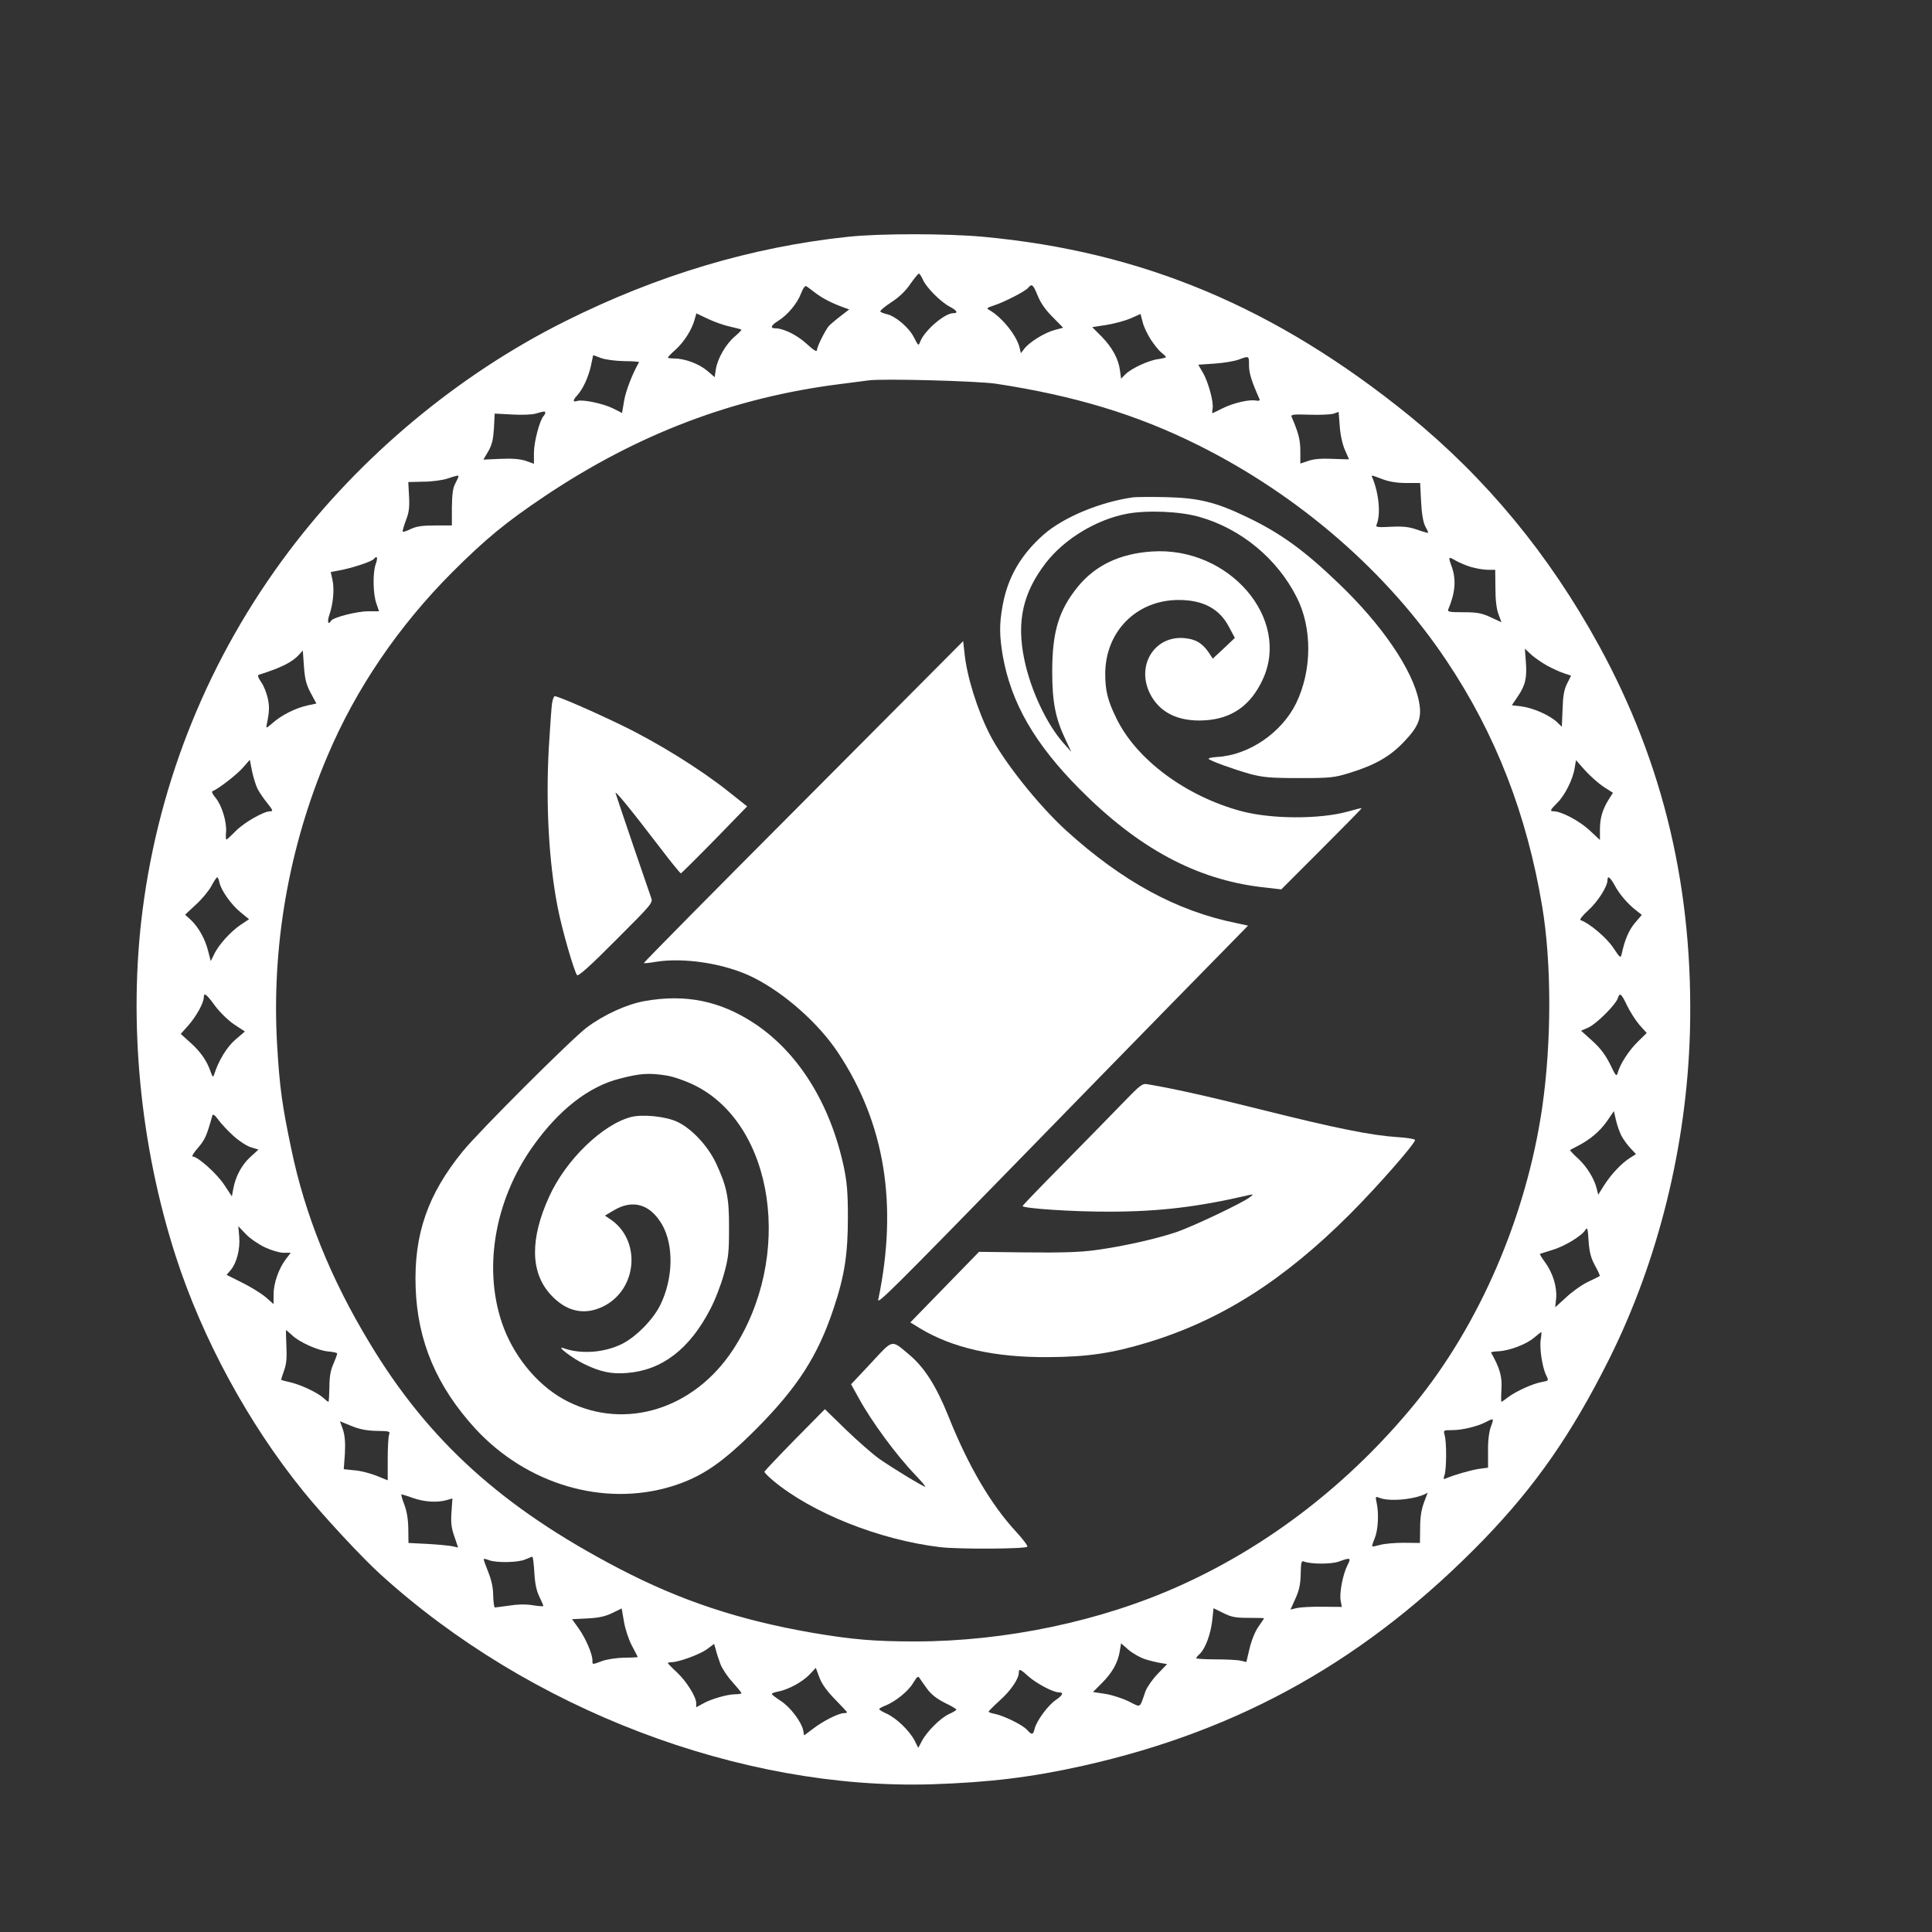 <?xml version="1.0" standalone="no"?>
<!DOCTYPE svg PUBLIC "-//W3C//DTD SVG 20010904//EN"
 "http://www.w3.org/TR/2001/REC-SVG-20010904/DTD/svg10.dtd">
<svg version="1.0" xmlns="http://www.w3.org/2000/svg"
 width="1024pt" height="1024pt" viewBox="0 0 1024 1024"
 preserveAspectRatio="xMidYMid meet">

<rect x="0" y="0" width="1024" height="1024" fill="#333333" stroke="none"/>

<g transform="translate(0,1024) scale(0.1,-0.1)"
fill="#ffffff" stroke="none">
<path d="M4495 8985 c-511 -54 -1010 -203 -1500 -448 -565 -282 -1085 -715
-1466 -1222 -419 -557 -684 -1207 -773 -1896 -77 -594 -14 -1251 176 -1839
141 -436 384 -884 674 -1242 104 -129 311 -352 408 -440 790 -719 1911 -1146
2926 -1115 304 10 527 37 800 98 840 188 1512 568 2125 1200 274 284 465 558
664 956 261 523 411 1132 428 1733 20 749 -138 1421 -483 2050 -264 482 -599
887 -1007 1219 -707 572 -1411 868 -2256 946 -196 18 -546 18 -716 0z m396
-226 c16 -40 93 -118 142 -144 40 -21 48 -35 19 -35 -45 0 -151 -91 -174 -149
-10 -26 -10 -26 -34 21 -26 52 -98 113 -144 123 -17 4 -32 10 -34 14 -3 4 23
26 58 49 41 26 77 61 101 97 21 30 42 55 45 55 4 0 13 -14 21 -31z m-566 -74
c38 -28 84 -52 148 -75 l28 -10 -48 -37 c-26 -20 -54 -44 -61 -52 -21 -27 -62
-109 -62 -127 0 -11 -18 0 -55 34 -51 47 -123 82 -167 82 -28 0 -21 16 16 39
50 31 101 92 121 144 11 29 22 44 29 40 6 -4 29 -21 51 -38z m1175 -12 c15
-38 43 -78 80 -114 l55 -56 -45 -12 c-53 -14 -132 -63 -160 -98 l-19 -25 -7
29 c-15 64 -92 160 -159 199 -18 10 -16 12 20 24 57 18 169 76 184 94 20 24
26 20 51 -41z m-1631 -164 c31 -7 58 -14 60 -16 3 -2 -13 -18 -35 -37 -47 -40
-91 -116 -100 -174 l-6 -41 -41 35 c-43 36 -118 64 -174 64 -18 0 -33 2 -33 5
0 3 18 22 41 42 45 41 85 104 100 157 l10 35 61 -29 c34 -16 87 -35 117 -41z
m2230 -68 c18 -28 44 -60 57 -70 13 -10 24 -21 24 -24 0 -2 -18 -7 -39 -10
-51 -6 -144 -49 -175 -80 l-24 -24 -6 44 c-8 61 -40 120 -97 179 l-50 50 77
12 c43 7 100 23 128 35 l51 23 11 -42 c5 -23 25 -65 43 -93z m-2792 -115 c46
0 82 -3 80 -6 -34 -58 -71 -153 -79 -204 l-11 -65 -47 24 c-52 26 -161 49
-190 40 -25 -8 -25 3 -1 29 31 34 60 98 73 157 l12 57 40 -15 c23 -9 77 -16
123 -17z m3313 -23 c0 -41 14 -85 56 -179 3 -7 -4 -10 -20 -7 -35 7 -121 -13
-178 -42 -27 -14 -51 -25 -52 -25 -2 0 -1 11 1 24 7 33 -23 143 -52 192 l-24
41 87 6 c48 3 105 13 127 21 56 21 55 21 55 -31z m-1340 -97 c414 -63 745
-163 1070 -325 536 -267 1005 -674 1319 -1146 258 -386 424 -812 505 -1300 50
-298 50 -720 0 -1065 -84 -576 -332 -1152 -679 -1575 -343 -417 -768 -746
-1238 -958 -420 -190 -929 -297 -1408 -297 -214 0 -332 10 -544 46 -386 67
-698 170 -1025 341 -616 321 -1009 676 -1321 1195 -206 340 -343 680 -415
1028 -49 232 -62 329 -75 548 -31 522 61 1052 267 1536 150 355 376 687 659
971 178 178 286 267 495 407 492 329 999 521 1560 592 69 9 139 18 155 20 74
10 575 -3 675 -18z m-2390 -154 c0 -4 -4 -12 -9 -17 -20 -21 -51 -137 -51
-194 l0 -59 -42 15 c-30 10 -71 14 -135 11 l-91 -4 26 44 c20 35 26 62 30 122
l4 78 92 -5 c50 -3 107 -1 126 5 45 13 50 14 50 4z m4238 -196 c12 -27 22 -49
22 -50 0 -1 -39 0 -87 2 -60 3 -101 -1 -130 -11 l-41 -14 0 66 c0 59 -9 95
-46 181 -6 13 7 15 96 12 57 -2 114 1 128 6 l25 9 6 -76 c3 -46 14 -95 27
-125z m-4698 -141 c0 -4 -8 -20 -17 -38 -13 -24 -17 -57 -18 -127 l0 -95 -90
0 c-68 0 -99 -5 -128 -19 -21 -10 -40 -17 -42 -14 -3 2 5 29 16 59 17 43 20
70 17 129 l-4 75 80 2 c45 0 101 8 126 16 52 17 60 19 60 12z m4898 -15 c35
-13 76 -20 126 -20 l73 0 5 -97 c3 -64 11 -109 21 -130 10 -18 17 -34 17 -37
0 -2 -26 5 -57 16 -46 16 -75 19 -141 16 -72 -4 -82 -2 -76 11 23 53 13 165
-22 249 -7 15 -9 16 54 -8z m-5337 -451 c-16 -45 -14 -159 4 -208 l14 -41 -58
0 c-59 0 -185 -32 -196 -50 -16 -26 -22 -5 -9 32 20 58 27 136 16 185 l-9 41
36 7 c68 11 181 48 192 62 18 21 23 8 10 -28z m5805 -14 c27 -8 67 -15 89 -15
l40 0 1 -97 c0 -64 6 -113 17 -140 l15 -41 -56 26 c-48 22 -71 27 -145 27 -74
0 -86 2 -81 15 37 87 43 157 19 225 -20 55 -19 57 18 35 19 -11 56 -27 83 -35z
m404 -523 c30 -16 71 -35 91 -41 l36 -12 -21 -42 c-16 -31 -22 -66 -24 -135
l-4 -94 -26 25 c-38 36 -126 75 -188 83 l-51 6 33 49 c40 59 48 99 41 186 l-5
65 32 -30 c17 -16 56 -43 86 -60z m-6553 -145 l30 -56 -48 -10 c-62 -14 -137
-51 -184 -93 -35 -30 -36 -30 -31 -7 14 68 15 94 5 139 -6 27 -21 66 -35 85
-17 25 -20 37 -11 39 115 36 176 66 212 106 l20 22 6 -84 c5 -68 12 -96 36
-141z m-282 -508 c10 -19 33 -53 52 -76 29 -37 32 -43 15 -43 -35 0 -141 -61
-184 -106 -24 -24 -45 -44 -48 -44 -3 0 -4 18 -2 39 5 53 -22 142 -55 182 -17
20 -23 34 -16 36 28 10 131 89 162 126 l35 40 12 -61 c7 -33 20 -75 29 -93z
m7134 11 l50 -32 -23 -36 c-33 -54 -46 -98 -46 -160 l0 -54 -58 54 c-54 49
-147 98 -188 98 -21 0 -18 7 20 45 40 39 83 125 92 184 l7 42 48 -54 c27 -30
71 -69 98 -87z m-7336 -507 c8 -41 63 -119 113 -159 l44 -36 -45 -30 c-52 -35
-118 -107 -141 -158 l-17 -34 -14 54 c-16 64 -50 124 -91 164 l-31 28 58 54
c32 29 69 74 82 99 13 25 27 45 30 45 4 0 9 -12 12 -27z m7395 -15 c24 -46 70
-100 116 -135 l28 -22 -36 -42 c-32 -38 -54 -88 -70 -162 -7 -28 -7 -27 -47
32 -36 53 -124 127 -171 144 -8 2 8 23 40 52 50 45 102 126 102 160 0 27 14
16 38 -27z m-7419 -638 c26 -35 68 -76 101 -99 l58 -38 -50 -43 c-45 -38 -90
-112 -113 -185 -6 -17 -8 -15 -19 16 -20 57 -53 105 -107 153 l-51 46 41 46
c42 48 81 119 81 147 0 29 14 19 59 -43z m7485 0 c16 -33 46 -80 66 -103 l38
-42 -48 -47 c-48 -47 -95 -121 -106 -165 -6 -21 -11 -15 -40 46 -25 50 -51 85
-94 124 l-60 54 41 18 c42 20 143 120 154 155 10 31 18 25 49 -40z m-30 -690
c10 -19 32 -49 48 -66 l29 -31 -33 -21 c-44 -28 -99 -86 -137 -146 l-30 -48
-7 28 c-13 56 -53 120 -99 163 -26 23 -45 44 -43 46 2 1 19 10 38 20 67 34
120 79 157 132 l37 54 11 -48 c6 -26 19 -64 29 -83z m-7355 -2 c29 -26 70 -53
92 -59 l39 -12 -45 -41 c-45 -42 -77 -102 -89 -169 l-7 -38 -41 62 c-40 60
-140 149 -166 149 -8 0 5 21 27 46 37 42 47 65 77 173 3 8 15 -1 32 -25 16
-22 52 -60 81 -86z m165 -589 c34 -16 78 -29 99 -29 l38 0 -26 -34 c-38 -50
-65 -128 -65 -187 l0 -51 -42 37 c-24 20 -80 55 -125 77 l-82 41 23 27 c31 38
49 109 44 175 l-5 56 40 -42 c22 -23 67 -54 101 -70z m7050 -97 c16 -28 27
-54 25 -55 -2 -2 -30 -16 -62 -31 -32 -15 -84 -52 -116 -82 l-58 -53 5 48 c5
60 -17 133 -59 191 -17 23 -29 43 -27 44 2 1 30 10 63 20 66 19 158 75 177
106 11 18 14 10 18 -57 4 -60 12 -90 34 -131z m-6907 -368 c39 -38 140 -83
193 -87 25 -2 46 -7 47 -10 1 -4 -8 -28 -19 -54 -16 -35 -22 -69 -22 -125 -1
-43 -3 -78 -5 -78 -3 0 -14 9 -25 19 -30 28 -113 68 -171 83 -28 6 -52 13 -54
14 -2 2 5 23 14 48 13 35 16 66 13 131 -2 47 -3 85 -2 85 2 0 16 -12 31 -26z
m6619 -25 c-7 -46 9 -150 30 -190 13 -27 13 -27 -24 -34 -47 -8 -137 -49 -178
-80 -18 -14 -34 -25 -36 -25 -2 0 -2 31 0 69 4 66 -9 110 -55 192 -2 3 16 6
39 7 59 3 148 37 189 72 19 16 36 29 38 30 2 0 1 -18 -3 -41z m-264 -461 c-10
-27 -16 -75 -15 -130 l0 -87 -46 -6 c-42 -6 -130 -31 -175 -50 -16 -7 -17 -5
-10 16 11 30 12 174 1 212 -7 27 -7 27 40 27 54 0 135 20 179 43 42 22 43 21
26 -25z m-5905 -22 c68 -1 72 -2 65 -21 -4 -11 -7 -70 -7 -130 l0 -111 -59 24
c-33 13 -85 27 -117 29 l-57 6 6 82 c3 59 0 95 -10 127 l-16 45 61 -25 c44
-18 82 -25 134 -26z m5551 -378 c-14 -37 -21 -78 -21 -134 l-1 -82 -86 1 c-47
0 -103 -5 -124 -11 -22 -6 -41 -10 -43 -8 -2 1 4 20 13 42 18 43 23 129 11
186 -8 38 -8 38 18 28 56 -21 202 -5 252 29 0 1 -8 -23 -19 -51z m-5358 22
c60 -21 127 -25 177 -11 l31 9 -5 -71 c-4 -56 -1 -85 15 -130 l20 -59 -32 7
c-17 3 -76 9 -131 12 l-100 5 -1 77 c-1 51 -8 93 -22 129 -11 28 -17 52 -14
52 4 -1 32 -9 62 -20z m642 -393 c3 -58 11 -97 26 -128 12 -25 22 -48 22 -51
0 -3 -26 -1 -57 4 -36 6 -82 5 -124 -2 -38 -5 -71 -10 -76 -10 -4 0 -8 28 -9
63 0 42 -9 82 -27 127 -14 35 -25 65 -23 67 2 2 15 -1 30 -7 39 -14 155 -12
191 5 17 7 33 14 36 14 4 1 8 -36 11 -82z m4309 35 c-24 -48 -43 -147 -35
-187 l6 -32 -104 1 c-57 1 -118 -3 -135 -7 l-33 -8 26 58 c20 44 27 76 28 131
1 60 4 71 16 66 36 -15 146 -15 185 -1 64 23 68 22 46 -21z m-3792 -424 c17
-32 31 -59 31 -61 0 -1 -33 -3 -73 -3 -39 -1 -92 -9 -116 -18 -54 -20 -51 -20
-51 4 0 34 -36 117 -73 169 l-35 49 82 4 c61 3 95 11 132 29 l49 24 12 -69 c6
-38 25 -96 42 -128z m3268 147 c46 0 83 -1 83 -2 0 -1 -14 -22 -30 -45 -18
-25 -37 -73 -47 -115 l-17 -72 -30 7 c-17 4 -77 7 -134 7 -56 0 -102 3 -102 6
0 3 9 14 19 23 29 27 58 104 66 177 l7 65 51 -25 c43 -22 66 -26 134 -26z
m-2799 -244 c9 -24 37 -67 64 -96 26 -29 48 -56 48 -59 0 -3 -15 -6 -33 -6
-42 0 -132 -26 -174 -51 l-33 -18 0 22 c0 34 -53 118 -104 165 -25 23 -46 45
-46 47 0 3 9 5 19 5 38 0 149 41 187 68 l39 29 9 -31 c4 -17 15 -51 24 -75z
m2251 25 c25 -8 62 -17 81 -20 l36 -6 -51 -53 c-27 -28 -56 -70 -64 -92 -32
-92 -22 -86 -88 -53 -32 16 -88 34 -124 40 l-66 10 48 48 c54 54 84 107 94
168 l7 42 40 -35 c23 -19 62 -41 87 -49z m-1643 -213 c35 -36 64 -67 64 -69 0
-2 -8 -4 -17 -4 -28 0 -113 -43 -164 -83 l-47 -35 -5 27 c-9 45 -69 124 -119
156 -26 17 -47 33 -47 36 -1 4 14 10 32 13 54 10 130 51 167 90 l34 36 19 -51
c13 -35 40 -72 83 -116z m1026 121 c42 -37 130 -84 161 -84 27 0 20 -15 -18
-41 -40 -27 -101 -110 -111 -151 -8 -34 -15 -35 -40 -7 -22 26 -125 76 -171
85 -18 3 -33 9 -33 12 0 3 27 30 60 60 58 52 100 114 100 147 0 22 8 19 52
-21z m-536 -68 c20 -27 51 -51 91 -71 34 -16 62 -33 62 -36 1 -3 -17 -14 -39
-24 -45 -20 -119 -94 -145 -145 l-18 -34 -19 38 c-27 52 -95 118 -146 142 -23
10 -42 22 -42 25 0 4 15 12 33 19 54 22 121 76 147 120 22 35 26 39 35 24 6
-9 24 -35 41 -58z"/>
<path d="M6005 7604 c-176 -25 -369 -106 -473 -197 -122 -108 -191 -227 -218
-377 -18 -99 -17 -159 1 -266 44 -249 169 -467 409 -708 311 -313 617 -477
963 -518 l104 -12 214 214 c118 118 213 215 212 216 -1 2 -34 -6 -72 -17 -149
-42 -408 -41 -567 2 -293 79 -555 273 -661 492 -47 96 -59 147 -59 237 1 224
167 390 389 390 130 0 216 -46 267 -143 l31 -58 -58 -55 -59 -55 -21 32 c-35
51 -71 72 -131 77 -157 13 -254 -144 -182 -292 50 -102 150 -152 290 -144 144
8 244 78 308 215 152 324 -178 707 -586 680 -169 -11 -298 -72 -391 -184 -103
-126 -138 -240 -138 -453 0 -161 17 -249 72 -363 l29 -62 -40 45 c-90 101
-175 281 -209 445 -42 203 -7 355 116 514 99 126 266 227 428 258 107 20 282
13 385 -17 219 -62 412 -221 515 -426 83 -163 81 -387 -3 -561 -77 -157 -251
-276 -419 -285 -27 -2 -47 -6 -45 -10 6 -10 131 -55 219 -80 69 -18 106 -22
260 -22 168 0 186 2 270 28 133 41 214 87 288 166 79 83 95 128 77 216 -34
166 -196 403 -424 621 -184 177 -309 267 -486 352 -166 80 -257 102 -430 106
-80 2 -158 1 -175 -1z"/>
<path d="M4257 5990 c-467 -468 -847 -853 -845 -855 1 -1 30 1 63 7 153 25
372 -10 518 -83 167 -84 347 -244 450 -400 247 -374 317 -803 212 -1307 -7
-29 75 52 785 780 212 218 563 577 780 799 l395 403 -65 14 c-315 64 -602 221
-898 489 -149 136 -333 367 -407 512 -66 131 -121 308 -133 430 l-7 63 -848
-852z"/>
<path d="M2927 6518 c-4 -18 -11 -125 -18 -238 -17 -304 0 -611 47 -850 23
-118 84 -329 102 -358 6 -9 66 44 206 185 197 197 198 198 186 228 -10 27
-172 502 -187 550 -8 23 75 -78 231 -282 60 -79 111 -142 115 -142 3 1 84 81
179 178 l172 177 -97 77 c-149 119 -376 260 -566 352 -157 76 -338 155 -357
155 -4 0 -10 -15 -13 -32z"/>
<path d="M3416 4934 c-95 -17 -217 -73 -306 -140 -79 -59 -570 -549 -657 -656
-186 -228 -260 -441 -250 -723 10 -285 112 -524 317 -748 273 -295 680 -415
1040 -305 158 49 266 122 446 302 221 222 330 391 413 643 58 173 75 287 75
483 0 131 -5 186 -22 267 -72 333 -239 602 -471 757 -182 121 -367 159 -585
120z m114 -394 c39 -6 99 -27 149 -51 427 -209 529 -914 204 -1406 -206 -311
-566 -424 -872 -272 -146 72 -276 221 -341 391 -113 298 -53 671 155 963 137
193 296 317 460 358 107 28 154 31 245 17z"/>
<path d="M3346 4320 c-152 -39 -348 -228 -436 -424 -101 -222 -99 -398 6 -515
83 -93 181 -115 282 -65 183 91 202 356 32 465 l-24 16 49 29 c101 59 192 31
255 -78 62 -110 58 -285 -10 -424 -38 -78 -128 -169 -203 -207 -95 -47 -219
-56 -312 -22 -41 14 51 -56 110 -84 86 -42 145 -55 228 -48 185 14 332 126
442 339 25 47 57 130 72 185 24 86 27 116 27 243 1 163 -12 223 -70 347 -44
92 -130 183 -206 218 -62 28 -179 40 -242 25z"/>
<path d="M5954 4397 c-54 -56 -196 -201 -316 -323 -120 -121 -218 -223 -218
-226 0 -13 272 -31 460 -30 262 0 471 25 740 88 25 5 25 5 5 -11 -34 -28 -295
-152 -386 -184 -108 -37 -291 -78 -434 -97 -80 -11 -179 -14 -363 -12 l-253 3
-182 -187 -182 -187 52 -32 c173 -104 395 -154 678 -152 208 1 338 20 529 78
388 118 720 329 1071 680 142 142 345 373 345 393 0 5 -42 12 -92 15 -139 9
-328 47 -704 141 -288 72 -467 113 -620 139 -29 6 -38 -1 -130 -96z"/>
<path d="M4617 3016 l-106 -113 41 -74 c66 -121 197 -300 299 -406 33 -35 57
-63 53 -63 -11 0 -172 98 -244 148 -36 26 -115 95 -177 155 l-111 108 -159
-161 c-87 -89 -159 -165 -161 -170 -2 -4 19 -25 45 -47 206 -172 562 -314 884
-353 99 -12 452 -10 464 2 4 4 -23 40 -60 80 -133 144 -253 348 -358 611 -65
162 -128 260 -208 327 -97 81 -83 84 -202 -44z"/>
</g>
</svg>
